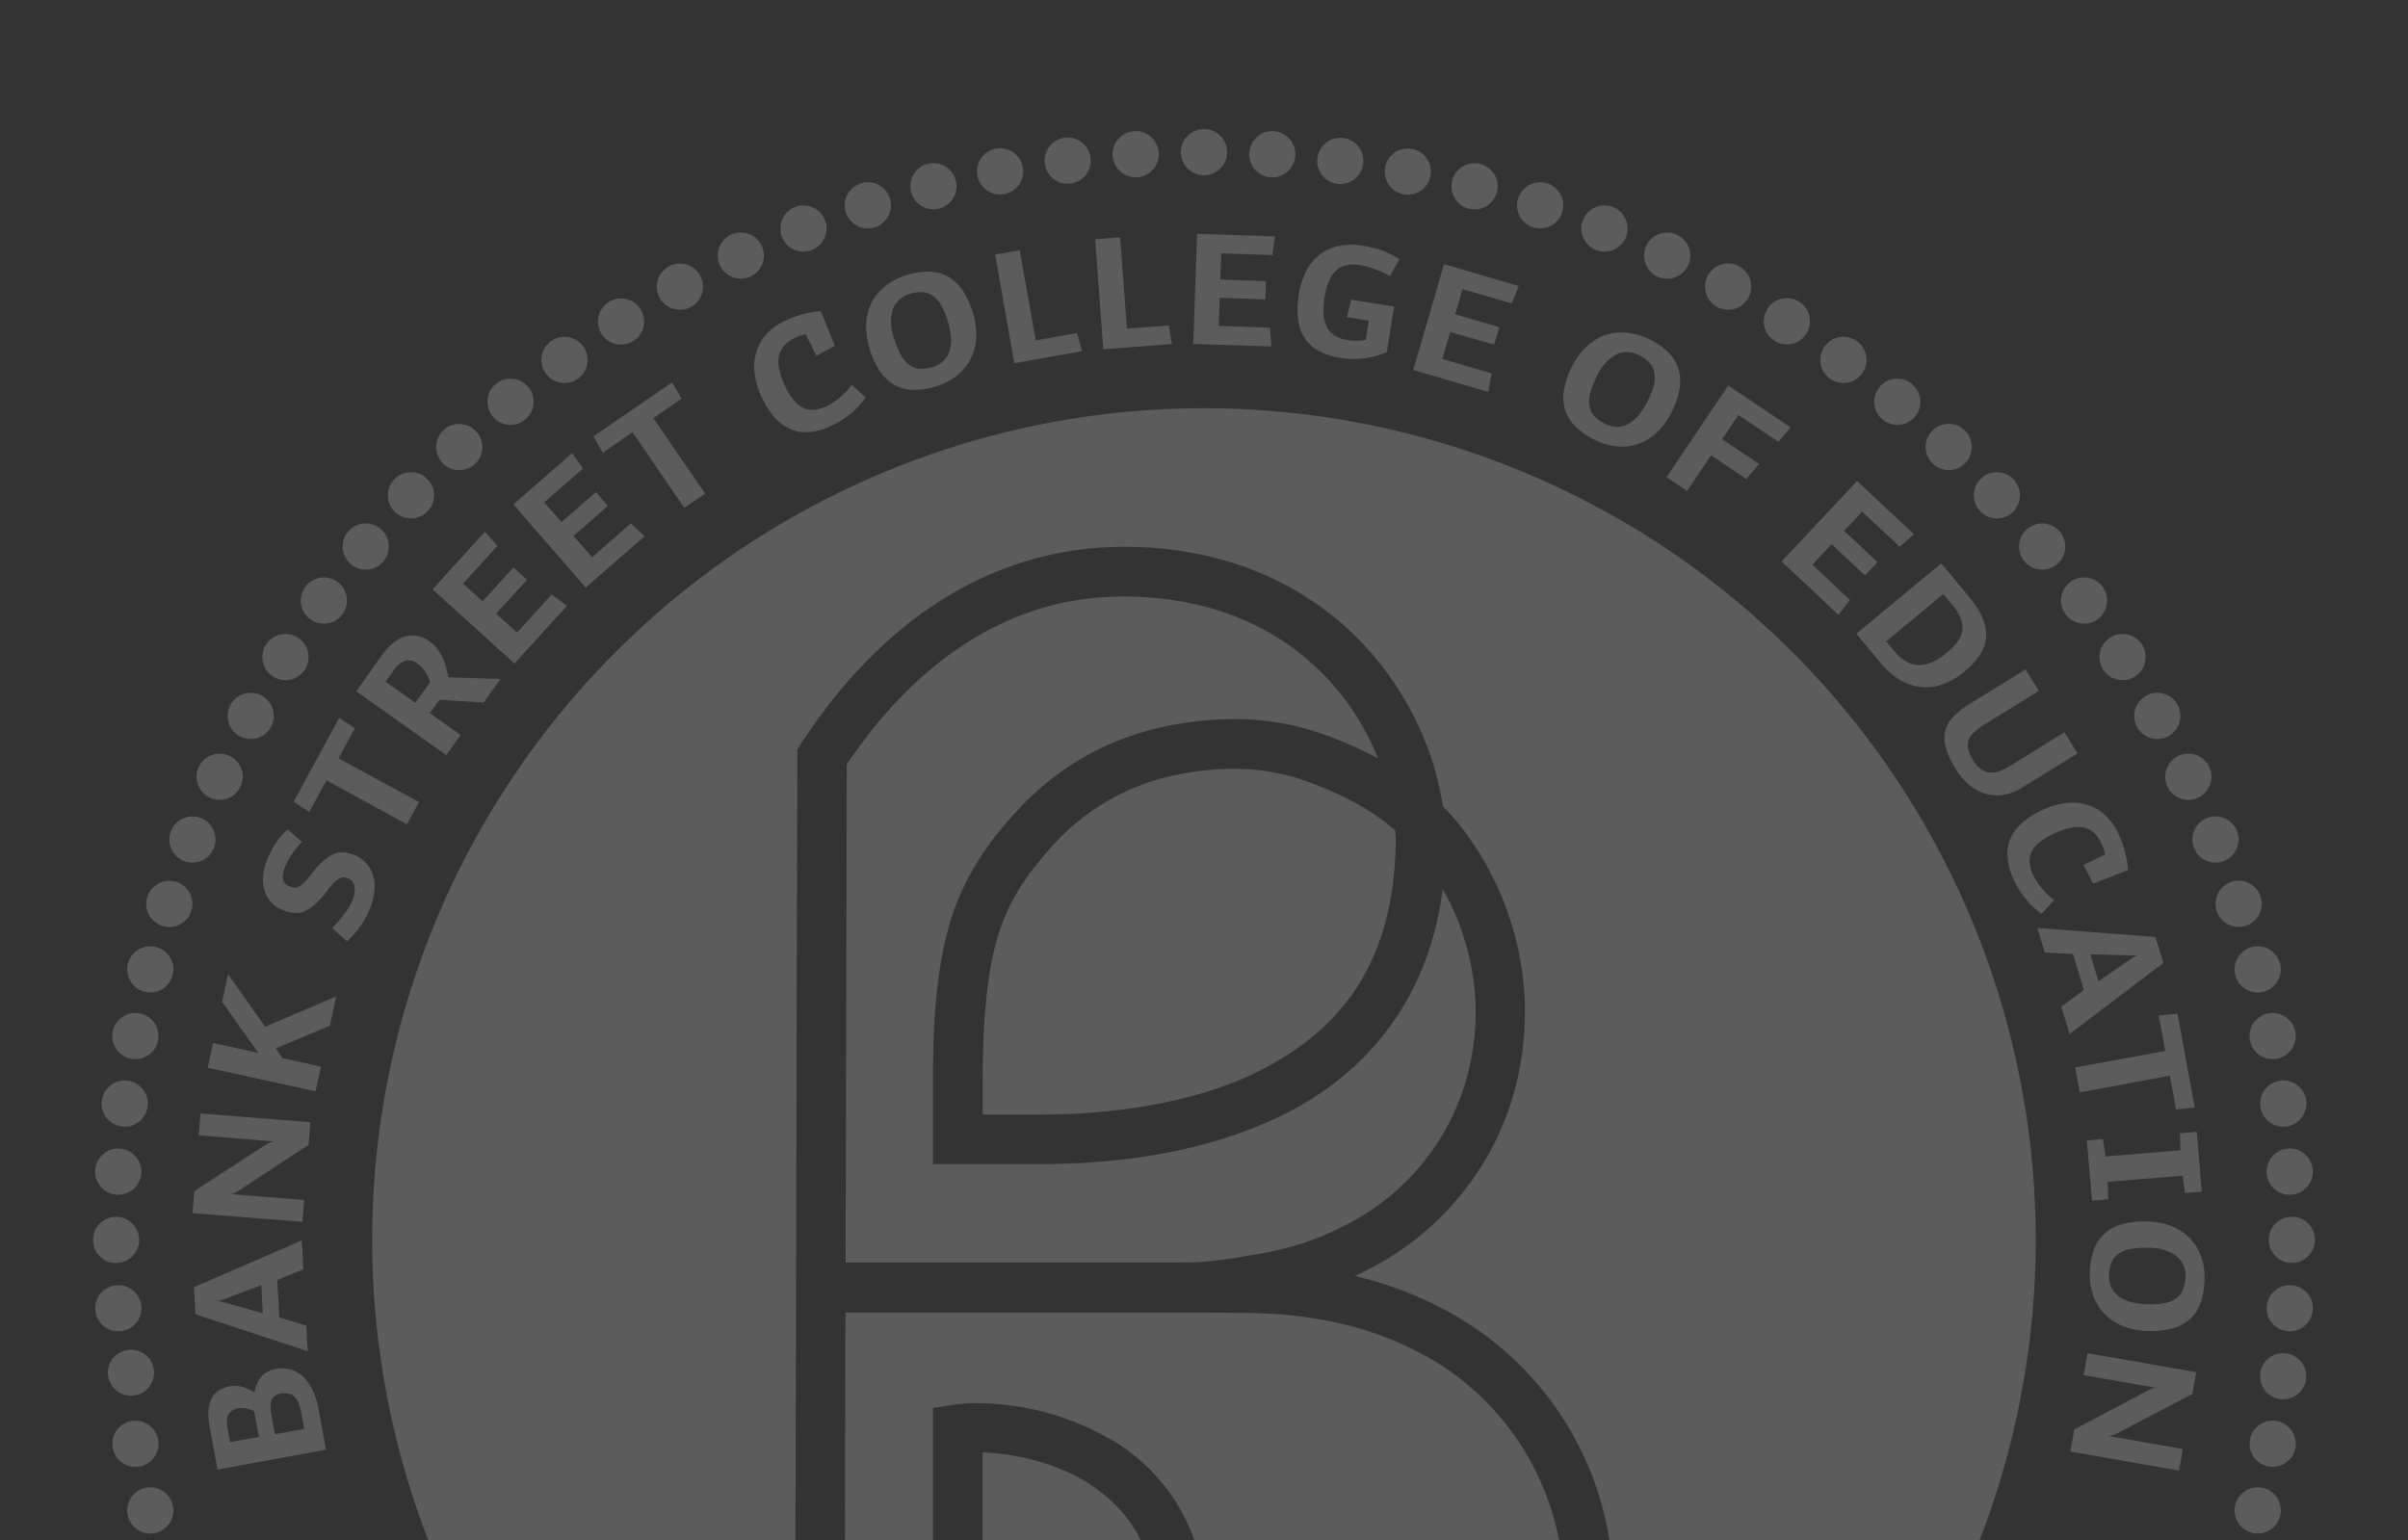 <svg id="Layer_9" data-name="Layer 9" xmlns="http://www.w3.org/2000/svg" xmlns:xlink="http://www.w3.org/1999/xlink" width="469" height="300" viewBox="0 0 469 300"><rect x="0" y="0" width="469" height="300" fill="#333333" stroke="none"/><defs><style>.cls-1{fill:none;}.cls-2{clip-path:url(#clip-path);}.cls-3{opacity:0.2;}.cls-4{fill:#fff;}</style><clipPath id="clip-path"><rect class="cls-1" width="469" height="300"/></clipPath></defs><title>Artboard 1</title><g class="cls-2"><g class="cls-3"><path class="cls-4" d="M245.22,244.24a56.45,56.45,0,0,0,21.91-8.55,46.36,46.36,0,0,0,15.27-17.26,47,47,0,0,0,5-21.11c0-.48,0-1,0-1.43A49.63,49.63,0,0,0,281,173.16c-3,23.68-17.28,37.74-32.84,44.81-17.57,8.16-36.75,8.76-45.79,8.79H181.71V212.84c0-9.69.1-19.81,2.46-29.9,2.38-10.3,7.37-18,14.22-25.33a53.58,53.58,0,0,1,27.12-15.79,65.37,65.37,0,0,1,14.73-1.75,51.13,51.13,0,0,1,16.61,2.65,75.44,75.44,0,0,1,11.55,5c-6.36-15.82-21.79-31.11-48.66-31.52h-.91c-28.59-.11-46.05,21-53.9,32.67l-.23,97.06H230.1C234.13,245.91,236.93,245.7,245.22,244.24Z"/><path class="cls-4" d="M225.45,315c-.28-14.07-6.13-21.33-13.48-26.08-6.8-4.33-15.23-5.85-20.58-6v18.54c0,11.34.65,22.44,4.68,32a51.15,51.15,0,0,0,10.43,15.63,33.75,33.75,0,0,0,8.16-5.75C221.42,336.81,225.43,327.41,225.45,315Z"/><path class="cls-4" d="M240.23,149.76a55.84,55.84,0,0,0-12.54,1.5,44,44,0,0,0-22.18,12.92c-6.25,6.82-9.88,12.49-11.91,21-2,8.71-2.21,18.08-2.2,27.69v4.24h10.93c8.46,0,26.45-.74,41.69-7.89,15.2-7.33,27.63-19.66,27.83-45.67,0-.6-.06-1.21-.11-1.82-5-4.33-11.11-7.41-18-9.8A41.18,41.18,0,0,0,240.23,149.76Z"/><path class="cls-4" d="M296.9,282.54A52.53,52.53,0,0,0,280,265.48,64.17,64.17,0,0,0,257.05,257c-8.18-1.45-14.29-1.26-23.25-1.33H164.67l-.21,92c5.43,3.56,12.09,5.93,21.24,6a53.32,53.32,0,0,0,10.85-1.07,60.05,60.05,0,0,1-9.4-15.29c-4.89-11.68-5.43-24.1-5.44-35.74v-27.3l4.08-.66a29.39,29.39,0,0,1,4.37-.29,52.79,52.79,0,0,1,27,7.54c9.65,5.93,17.91,17.12,18,34.23,0,14.53-4.9,26.86-13.77,35.33a41.77,41.77,0,0,1-7,5.45c.65.46,1.3.9,2,1.34,9.41,6,17.5,9.26,28.22,9.69,1,0,1.94,0,2.94,0,10.1,0,20.41-2,28.7-6.69,9.11-5.12,16.56-13.91,21.76-23.59a56.45,56.45,0,0,0,6.63-26.42c0-1.58-.06-3.16-.21-4.72A53,53,0,0,0,296.9,282.54Z"/><path class="cls-4" d="M234.49,79.52a162,162,0,1,0,162,162A162,162,0,0,0,234.49,79.52Zm72,261.6c-5.85,10.88-14.3,21.1-25.54,27.46-10.25,5.75-22.1,7.93-33.45,7.94-1.1,0-2.2,0-3.31-.06-12.62-.44-22.91-4.6-33.11-11.25a66.68,66.68,0,0,1-6.58-4.85,59.09,59.09,0,0,1-18.75,2.88c-13.28,0-23.39-4.49-30.79-10.63h0l.08-.09h-.24l.49-206.31h.13l-.2-.13c7.31-11.43,27.33-39.45,63.65-39.57h1.08c38,.6,57.65,27.6,61.08,50.55a47.87,47.87,0,0,1,4.34,5.06A59.39,59.39,0,0,1,297,195.62c0,.55,0,1.11,0,1.7a56.73,56.73,0,0,1-6,25.49,56,56,0,0,1-18.46,20.9,60.42,60.42,0,0,1-8.67,4.84,71.73,71.73,0,0,1,21.24,8.72A61.61,61.61,0,0,1,314,304.57c.17,1.84.25,3.71.25,5.56A65.9,65.9,0,0,1,306.45,341.12Z"/><circle class="cls-4" cx="234.5" cy="29.64" r="4.5"/><circle class="cls-4" cx="221.19" cy="30.05" r="4.5" transform="translate(-1.45 13.94) rotate(-3.6)"/><circle class="cls-4" cx="207.94" cy="31.31" r="4.5" transform="translate(-2.28 26.29) rotate(-7.2)"/><circle class="cls-4" cx="194.79" cy="33.39" r="4.5" transform="translate(-2.81 37.08) rotate(-10.8)"/><circle class="cls-4" cx="181.8" cy="36.29" r="4.5" transform="translate(-3.31 46.34) rotate(-14.4)"/><circle class="cls-4" cx="169.02" cy="40.01" r="4.5" transform="translate(-4.09 54.18) rotate(-18)"/><circle class="cls-4" cx="156.49" cy="44.52" r="4.5" transform="translate(-5.4 60.73) rotate(-21.6)"/><circle class="cls-4" cx="144.28" cy="49.8" r="4.5" transform="translate(-7.47 66.16) rotate(-25.2)"/><circle class="cls-4" cx="132.42" cy="55.85" r="4.5" transform="translate(-10.53 70.69) rotate(-28.8)"/><circle class="cls-4" cx="120.96" cy="62.62" r="4.5" transform="translate(-14.73 74.55) rotate(-32.39)"/><circle class="cls-4" cx="109.95" cy="70.1" r="4.5" transform="translate(-20.21 78) rotate(-35.99)"/><circle class="cls-4" cx="99.43" cy="78.26" r="4.5" transform="translate(-27.07 81.32) rotate(-39.59)"/><circle class="cls-4" cx="89.45" cy="87.07" r="4.5" transform="translate(-35.36 84.8) rotate(-43.18)"/><circle class="cls-4" cx="80.04" cy="96.48" r="4.5" transform="translate(-45.08 88.74) rotate(-46.78)"/><circle class="cls-4" cx="71.24" cy="106.46" r="4.5" transform="translate(-56.2 93.46) rotate(-50.39)"/><circle class="cls-4" cx="63.08" cy="116.98" r="4.5" transform="translate(-68.63 99.23) rotate(-53.99)"/><circle class="cls-4" cx="55.6" cy="127.99" r="4.5" transform="translate(-82.26 106.33) rotate(-57.59)"/><circle class="cls-4" cx="48.82" cy="139.45" r="4.5" transform="translate(-96.89 115.02) rotate(-61.19)"/><circle class="cls-4" cx="42.78" cy="151.31" r="4.5" transform="translate(-112.34 125.56) rotate(-64.79)"/><circle class="cls-4" cx="37.49" cy="163.52" r="4.5" transform="translate(-128.35 138.16) rotate(-68.39)"/><circle class="cls-4" cx="32.98" cy="176.05" r="4.5" transform="translate(-144.64 153) rotate(-71.99)"/><circle class="cls-4" cx="29.27" cy="188.83" r="4.5" transform="translate(-160.9 170.18) rotate(-75.59)"/><circle class="cls-4" cx="26.37" cy="201.82" r="4.5" transform="translate(-176.82 189.86) rotate(-79.19)"/><circle class="cls-4" cx="24.28" cy="214.97" r="4.5" transform="translate(-192.03 212.07) rotate(-82.79)"/><circle class="cls-4" cx="23.03" cy="228.22" r="4.5" transform="translate(-206.19 236.84) rotate(-86.39)"/><circle class="cls-4" cx="22.61" cy="241.52" r="4.5"/><circle class="cls-4" cx="23.03" cy="254.83" r="4.5" transform="translate(-15.94 1.95) rotate(-3.6)"/><circle class="cls-4" cx="24.28" cy="268.08" r="4.5" transform="matrix(0.99, -0.13, 0.13, 0.99, -33.38, 5.15)"/><circle class="cls-4" cx="26.37" cy="281.23" r="4.5" transform="translate(-52.17 9.91) rotate(-10.79)"/><circle class="cls-4" cx="29.27" cy="294.22" r="4.5" transform="translate(-72.2 16.5) rotate(-14.39)"/><path class="cls-4" d="M438.61,298.57a4.5,4.5,0,1,1,5.48-3.24A4.52,4.52,0,0,1,438.61,298.57Z"/><path class="cls-4" d="M441.79,285.64a4.5,4.5,0,1,1,5.27-3.58A4.52,4.52,0,0,1,441.79,285.64Z"/><path class="cls-4" d="M444.15,272.54a4.5,4.5,0,1,1,5-3.9A4.52,4.52,0,0,1,444.15,272.54Z"/><path class="cls-4" d="M445.68,259.32a4.5,4.5,0,1,1,4.78-4.21A4.52,4.52,0,0,1,445.68,259.32Z"/><path class="cls-4" d="M446.38,246a4.5,4.5,0,1,1,4.51-4.5A4.52,4.52,0,0,1,446.38,246Z"/><path class="cls-4" d="M446.25,232.71a4.5,4.5,0,1,1,4.21-4.78A4.52,4.52,0,0,1,446.25,232.71Z"/><path class="cls-4" d="M445.27,219.43a4.5,4.5,0,1,1,3.91-5A4.52,4.52,0,0,1,445.27,219.43Z"/><path class="cls-4" d="M443.47,206.24a4.5,4.5,0,1,1,3.58-5.27A4.52,4.52,0,0,1,443.47,206.24Z"/><path class="cls-4" d="M440.84,193.19a4.5,4.5,0,1,1,3.25-5.48A4.52,4.52,0,0,1,440.84,193.19Z"/><path class="cls-4" d="M437.4,180.33a4.5,4.5,0,1,1,2.9-5.68A4.52,4.52,0,0,1,437.4,180.33Z"/><path class="cls-4" d="M433.16,167.71a4.5,4.5,0,1,1,2.53-5.85A4.52,4.52,0,0,1,433.16,167.71Z"/><path class="cls-4" d="M428.13,155.38a4.5,4.5,0,1,1,2.16-6A4.52,4.52,0,0,1,428.13,155.38Z"/><path class="cls-4" d="M422.34,143.39a4.5,4.5,0,1,1,1.78-6.12A4.52,4.52,0,0,1,422.34,143.39Z"/><path class="cls-4" d="M415.81,131.79a4.5,4.5,0,1,1,1.39-6.22A4.52,4.52,0,0,1,415.81,131.79Z"/><path class="cls-4" d="M408.56,120.62a4.5,4.5,0,1,1,1-6.29A4.52,4.52,0,0,1,408.56,120.62Z"/><path class="cls-4" d="M400.62,109.93a4.5,4.5,0,1,1,.6-6.34A4.52,4.52,0,0,1,400.62,109.93Z"/><path class="cls-4" d="M392,99.76a4.5,4.5,0,1,1,.2-6.37A4.52,4.52,0,0,1,392,99.76Z"/><path class="cls-4" d="M382.82,90.15a4.5,4.5,0,1,1-.2-6.37A4.52,4.52,0,0,1,382.82,90.15Z"/><path class="cls-4" d="M373,81.13a4.5,4.5,0,1,1-.6-6.34A4.52,4.52,0,0,1,373,81.13Z"/><path class="cls-4" d="M362.68,72.75a4.5,4.5,0,1,1-1-6.29A4.52,4.52,0,0,1,362.68,72.75Z"/><path class="cls-4" d="M351.83,65a4.5,4.5,0,1,1-1.39-6.22A4.52,4.52,0,0,1,351.83,65Z"/><path class="cls-4" d="M340.52,58a4.5,4.5,0,1,1-1.77-6.12A4.52,4.52,0,0,1,340.52,58Z"/><path class="cls-4" d="M328.78,51.72a4.5,4.5,0,1,1-2.16-6A4.52,4.52,0,0,1,328.78,51.72Z"/><path class="cls-4" d="M316.68,46.18a4.5,4.5,0,1,1-2.53-5.85A4.51,4.51,0,0,1,316.68,46.18Z"/><path class="cls-4" d="M304.25,41.4a4.5,4.5,0,1,1-2.89-5.68A4.51,4.51,0,0,1,304.25,41.4Z"/><path class="cls-4" d="M291.55,37.42a4.5,4.5,0,1,1-3.24-5.49A4.51,4.51,0,0,1,291.55,37.42Z"/><path class="cls-4" d="M278.62,34.24A4.5,4.5,0,1,1,275,29,4.51,4.51,0,0,1,278.62,34.24Z"/><path class="cls-4" d="M265.52,31.88a4.5,4.5,0,1,1-3.9-5A4.51,4.51,0,0,1,265.52,31.88Z"/><path class="cls-4" d="M252.29,30.34a4.5,4.5,0,1,1-4.21-4.78A4.51,4.51,0,0,1,252.29,30.34Z"/><path class="cls-4" d="M40.59,274.84a6.18,6.18,0,0,1,.61-2.41,4.07,4.07,0,0,1,1.42-1.58,6,6,0,0,1,2.18-.82,5.45,5.45,0,0,1,2.25.09,8.51,8.51,0,0,1,2.52,1.11,7.07,7.07,0,0,1,.53-1.82,4.92,4.92,0,0,1,.88-1.34,4.32,4.32,0,0,1,1.2-.9,5.34,5.34,0,0,1,1.47-.49,6.41,6.41,0,0,1,2.89.08A5.79,5.79,0,0,1,59,268.13a8.65,8.65,0,0,1,1.87,2.63,15.34,15.34,0,0,1,1.2,3.87l1.43,7.74-21.13,3.89-1.49-8.1A13.51,13.51,0,0,1,40.59,274.84Zm8.9,0q-.47-.2-.88-.33a6,6,0,0,0-.77-.19,4.35,4.35,0,0,0-.71-.07,3.59,3.59,0,0,0-.69.06,3.82,3.82,0,0,0-1.15.38,1.92,1.92,0,0,0-.75.73,2.74,2.74,0,0,0-.33,1.19,7.11,7.11,0,0,0,.14,1.75l.47,2.54,5.6-1Zm8.6-1.72a3.34,3.34,0,0,0-.85-1.15,2.41,2.41,0,0,0-1.14-.53,3.86,3.86,0,0,0-1.41,0,2.78,2.78,0,0,0-1.13.44,1.88,1.88,0,0,0-.65.83A3.21,3.21,0,0,0,52.7,274a9.09,9.09,0,0,0,.17,1.64l.68,3.71,5.69-1L58.63,275A7.45,7.45,0,0,0,58.08,273.15Z"/><path class="cls-4" d="M59.1,247.24,54,249.33l.4,7.29,5.26,1.59.28,5L38.07,256l-.29-5.28,21-9.1Zm-7.91,8.57-.3-5.49-7.24,2.75a5.5,5.5,0,0,1-1,.3,7.1,7.1,0,0,1-.82.1,4.19,4.19,0,0,1,.84,0,8.33,8.33,0,0,1,1,.22Z"/><path class="cls-4" d="M58.91,238l-21.41-1.7.34-4.29,13.49-8.76a8.12,8.12,0,0,1,1.15-.63,4.08,4.08,0,0,1,.85-.28L38.7,221.14l.34-4.25,21.41,1.7L60.1,223l-13.32,8.73c-.24.16-.46.3-.64.41a5.12,5.12,0,0,1-.51.26,2.79,2.79,0,0,1-.41.14l-.36.06,14.39,1.14Z"/><path class="cls-4" d="M61.45,212.57l-21-4.59,1.05-4.81,8.81,1.92-7.06-9.94,1.17-5.37L51.64,200l13.84-5.91-1.25,5.73L53.71,204.2,55,206.11l7.53,1.65Z"/><path class="cls-4" d="M60.36,170.63q.89-1.17,1.67-2a12.27,12.27,0,0,1,1.51-1.4,6.46,6.46,0,0,1,1.4-.84,4.51,4.51,0,0,1,1.35-.35,4.57,4.57,0,0,1,1.35.08,8.17,8.17,0,0,1,1.41.44,6.27,6.27,0,0,1,1.49.86,5.9,5.9,0,0,1,1.2,1.25,6.52,6.52,0,0,1,.83,1.6,7,7,0,0,1,.38,1.92,9.51,9.51,0,0,1-.14,2.21,12,12,0,0,1-.72,2.47,17.13,17.13,0,0,1-4.53,6.48l-2.89-2.59q.59-.56,1.18-1.22t1.1-1.37a17.08,17.08,0,0,0,1-1.44,11,11,0,0,0,.72-1.45,5.81,5.81,0,0,0,.42-1.54A3.39,3.39,0,0,0,69,172.5a2.06,2.06,0,0,0-.44-.87,1.92,1.92,0,0,0-.73-.52,2.6,2.6,0,0,0-.88-.2,1.81,1.81,0,0,0-.91.24A4.57,4.57,0,0,0,65,172a15.2,15.2,0,0,0-1.32,1.57,19.74,19.74,0,0,1-2.29,2.56,7.09,7.09,0,0,1-2.07,1.37,4.39,4.39,0,0,1-2.06.32,7.91,7.91,0,0,1-2.25-.58,5.86,5.86,0,0,1-2.24-1.55,6,6,0,0,1-1.26-2.29,7.6,7.6,0,0,1-.26-2.8,10.45,10.45,0,0,1,.76-3.07q.4-1,.84-1.83a15.88,15.88,0,0,1,.94-1.58,14.47,14.47,0,0,1,1.05-1.37,14,14,0,0,1,1.19-1.2L58.81,164a14.36,14.36,0,0,0-1.06,1.18q-.5.62-.92,1.25t-.75,1.24a12.25,12.25,0,0,0-.56,1.17,5.79,5.79,0,0,0-.39,1.38,2.83,2.83,0,0,0,0,1.09,1.84,1.84,0,0,0,.43.8,2.14,2.14,0,0,0,.78.52,4.06,4.06,0,0,0,.89.26,1.54,1.54,0,0,0,.85-.13,3.54,3.54,0,0,0,1-.69A14.15,14.15,0,0,0,60.36,170.63Z"/><path class="cls-4" d="M63.59,152l-3.35,6.16-3.05-2,8.87-16.31,3.07,2-3.19,5.87,15.67,8.52-2.35,4.33Z"/><path class="cls-4" d="M94.19,136.84l-8.64-.51-1.83,2.58,6,4.25-2.8,3.94L69.39,134.66l4.79-6.75q2.3-3.24,4.7-3.93a5.48,5.48,0,0,1,4.84,1A6.79,6.79,0,0,1,85,126.16a8,8,0,0,1,1,1.51,11.6,11.6,0,0,1,.77,1.92,18.49,18.49,0,0,1,.54,2.34l10.18.33Zm-12.81-7.54a3.74,3.74,0,0,0-1.2-.59,2.4,2.4,0,0,0-1.18,0,3,3,0,0,0-1.17.6,6.07,6.07,0,0,0-1.16,1.27l-1.57,2.21,5.79,4.11,2.88-4a7.59,7.59,0,0,0-1-2.14A5.78,5.78,0,0,0,81.38,129.31Z"/><path class="cls-4" d="M90.19,113.67,94,117.11l6-6.58,2.64,2.41-6,6.58,4.06,3.69,6.74-7.4,3,2.19-10.24,11.25L84.24,114.79l10.21-11.21,2.46,2.73Z"/><path class="cls-4" d="M106,97.84l3.36,3.86,6.71-5.85,2.35,2.69-6.71,5.85,3.6,4.14,7.55-6.58,2.68,2.51-11.47,10L100,98.26l11.43-10,2.13,3Z"/><path class="cls-4" d="M123.18,84.19l-5.78,4-1.8-3.2,15.31-10.51,1.83,3.18-5.5,3.78,10.1,14.7-4.06,2.79Z"/><path class="cls-4" d="M156.93,65.1a6.1,6.1,0,0,0-1,.26,11.1,11.1,0,0,0-1,.41,6.84,6.84,0,0,0-2.12,1.45,4.26,4.26,0,0,0-1.07,2,6,6,0,0,0,0,2.51,13.29,13.29,0,0,0,1,3.12,14.27,14.27,0,0,0,1.73,2.93,5.88,5.88,0,0,0,1.9,1.63,4,4,0,0,0,2.13.42,7,7,0,0,0,2.41-.67,10.22,10.22,0,0,0,1.37-.78,15.16,15.16,0,0,0,2.6-2.2,10.78,10.78,0,0,0,1-1.21l2.72,2.45a15,15,0,0,1-2.88,3.12,17.69,17.69,0,0,1-3.9,2.44,12.73,12.73,0,0,1-4.18,1.19A7.66,7.66,0,0,1,154,83.6a8.77,8.77,0,0,1-3.13-2.3,16.18,16.18,0,0,1-2.58-4.09,14.71,14.71,0,0,1-1.33-4.58,9.92,9.92,0,0,1,.38-4.12A9.08,9.08,0,0,1,149.36,65a11.79,11.79,0,0,1,3.72-2.6q.81-.37,1.67-.68t1.74-.54q.87-.23,1.73-.38a16.14,16.14,0,0,1,1.66-.21l2.71,6.78L159,69.31Z"/><path class="cls-4" d="M176.49,53.61a14.49,14.49,0,0,1,4.36-.7,7.85,7.85,0,0,1,3.65.89,8.43,8.43,0,0,1,2.9,2.64A15.84,15.84,0,0,1,189.51,61a14.67,14.67,0,0,1,.59,2.94,11.84,11.84,0,0,1-.07,2.87,10.46,10.46,0,0,1-.78,2.68,9.26,9.26,0,0,1-1.53,2.37,10.69,10.69,0,0,1-2.32,2,12.93,12.93,0,0,1-3.15,1.41,13.69,13.69,0,0,1-4.43.67,7.84,7.84,0,0,1-3.64-1,8.63,8.63,0,0,1-2.84-2.68,16.15,16.15,0,0,1-2-4.45,14.61,14.61,0,0,1-.62-3.24,11.46,11.46,0,0,1,.16-3,9.83,9.83,0,0,1,.9-2.65,9.52,9.52,0,0,1,1.6-2.25,10.75,10.75,0,0,1,2.27-1.79A13.12,13.12,0,0,1,176.49,53.61Zm5.1,17.9a5.29,5.29,0,0,0,2.18-1.22,4.53,4.53,0,0,0,1.19-2,7.15,7.15,0,0,0,.25-2.61,14.4,14.4,0,0,0-.63-3.18,15.4,15.4,0,0,0-1.16-2.86,6,6,0,0,0-1.53-1.88,4,4,0,0,0-2-.83,6.18,6.18,0,0,0-2.58.3,4.9,4.9,0,0,0-3.41,3,8.9,8.9,0,0,0,.24,5.65A16.41,16.41,0,0,0,175.39,69a6.3,6.3,0,0,0,1.6,2,4,4,0,0,0,2,.82A6.4,6.4,0,0,0,181.58,71.51Z"/><path class="cls-4" d="M209.75,64.87l1,3.54-13.2,2.33-3.73-21.15,4.8-.85,3.1,17.56Z"/><path class="cls-4" d="M227.66,63.4l.59,3.62-13.37,1-1.57-21.42,4.86-.36L219.48,64Z"/><path class="cls-4" d="M237.86,49.34l-.18,5.11,8.89.31-.12,3.57L237.56,58l-.19,5.48,10,.35.24,3.66L232.41,67l.74-21.47,15.16.53-.49,3.64Z"/><path class="cls-4" d="M270.72,53.77a24.23,24.23,0,0,0-2.92-1.34,14.87,14.87,0,0,0-2.92-.79,7.24,7.24,0,0,0-2.6,0,4.26,4.26,0,0,0-2,1,5.76,5.76,0,0,0-1.42,2.05,13.32,13.32,0,0,0-.87,3.2,14.51,14.51,0,0,0-.19,3.37,6.27,6.27,0,0,0,.66,2.49A4.27,4.27,0,0,0,260,65.38a6.51,6.51,0,0,0,2.43.85,11.55,11.55,0,0,0,1.87.15,7.32,7.32,0,0,0,1.7-.19l.6-3.73-4.29-.69.88-3.39,8.33,1.33-1.42,8.87a17.07,17.07,0,0,1-2,.72,15.89,15.89,0,0,1-4.49.62,16.11,16.11,0,0,1-2.5-.21q-5-.8-7-3.84t-1.15-8.51a14.75,14.75,0,0,1,1.44-4.54,9.7,9.7,0,0,1,2.61-3.2,9.12,9.12,0,0,1,3.69-1.7,12.51,12.51,0,0,1,4.69-.05q1.14.18,2.11.42a17.29,17.29,0,0,1,1.83.56,14.85,14.85,0,0,1,1.65.73q.79.41,1.58.92Z"/><path class="cls-4" d="M284.85,56.32l-1.43,4.91L292,63.72l-1,3.43-8.54-2.49-1.54,5.26,9.61,2.81-.67,3.61-14.61-4.26,6-20.62,14.56,4.25-1.37,3.41Z"/><path class="cls-4" d="M321.23,66.07a14.51,14.51,0,0,1,3.64,2.5,7.84,7.84,0,0,1,2,3.16,8.41,8.41,0,0,1,.27,3.91,15.83,15.83,0,0,1-1.62,4.74,14.66,14.66,0,0,1-1.61,2.53,11.85,11.85,0,0,1-2,2,10.38,10.38,0,0,1-2.42,1.4,9.25,9.25,0,0,1-2.75.66,10.64,10.64,0,0,1-3-.19,12.94,12.94,0,0,1-3.25-1.16,13.65,13.65,0,0,1-3.67-2.58,7.82,7.82,0,0,1-2-3.22,8.6,8.6,0,0,1-.2-3.9,16.11,16.11,0,0,1,1.6-4.63A14.66,14.66,0,0,1,308,68.56a11.49,11.49,0,0,1,2.17-2,9.78,9.78,0,0,1,2.48-1.29,9.5,9.5,0,0,1,2.71-.52,10.79,10.79,0,0,1,2.88.27A13.16,13.16,0,0,1,321.23,66.07Zm-8.68,16.46a5.31,5.31,0,0,0,2.42.62,4.54,4.54,0,0,0,2.21-.6,7.12,7.12,0,0,0,2-1.71,14.39,14.39,0,0,0,1.75-2.74,15.42,15.42,0,0,0,1.14-2.87,6,6,0,0,0,.19-2.42,4,4,0,0,0-.87-2,6.17,6.17,0,0,0-2.07-1.57,4.9,4.9,0,0,0-4.54-.19A8.9,8.9,0,0,0,311,73.33a16.37,16.37,0,0,0-1.24,3.13,6.32,6.32,0,0,0-.2,2.53,4,4,0,0,0,.9,2A6.42,6.42,0,0,0,312.54,82.53Z"/><path class="cls-4" d="M340.14,93.3l-6.88-4.62-4.66,6.95-4-2.69,12-17.84,12.15,8.15-2.34,2.83-7.83-5.25-3.17,4.73,7.19,4.82Z"/><path class="cls-4" d="M362.68,99.67l-3.5,3.73,6.49,6.09-2.44,2.61L356.74,106,353,110l7.3,6.85-2.23,2.92L347,109.36l14.7-15.67,11.06,10.37L370,106.49Z"/><path class="cls-4" d="M385.32,118.78a11.52,11.52,0,0,1,1.13,2.42,7.78,7.78,0,0,1,.39,2.4,6.72,6.72,0,0,1-.45,2.4A9.41,9.41,0,0,1,385,128.4a15.85,15.85,0,0,1-2.44,2.46,13.74,13.74,0,0,1-4.15,2.43,9.65,9.65,0,0,1-4.23.54,10.09,10.09,0,0,1-4.14-1.41,15,15,0,0,1-3.88-3.42l-4.6-5.56,16.54-13.71,5.44,6.57A21.15,21.15,0,0,1,385.32,118.78Zm-14,10.1a5.12,5.12,0,0,0,2.46.67,6.22,6.22,0,0,0,2.61-.6,12.34,12.34,0,0,0,2.76-1.78,11.8,11.8,0,0,0,2.16-2.25,4.91,4.91,0,0,0,.9-2.22,4.57,4.57,0,0,0-.35-2.32,10.06,10.06,0,0,0-1.61-2.54l-1.76-2.12-11.12,9.21,1.6,1.93A8.3,8.3,0,0,0,371.29,128.87Z"/><path class="cls-4" d="M393.83,153.43a10.06,10.06,0,0,1-3.37,1.35,7.87,7.87,0,0,1-3.43-.08,8.75,8.75,0,0,1-3.26-1.63,12.3,12.3,0,0,1-2.87-3.31,16.24,16.24,0,0,1-1.87-4,6.63,6.63,0,0,1-.18-3.27,6.07,6.07,0,0,1,1.48-2.77,14.26,14.26,0,0,1,3.1-2.48l11.08-6.86,2.59,4.19-10.77,6.67a11.27,11.27,0,0,0-1.91,1.44,3.86,3.86,0,0,0-1,1.52,3.21,3.21,0,0,0-.07,1.74,6.77,6.77,0,0,0,.91,2.08,6.3,6.3,0,0,0,1.5,1.74,3.51,3.51,0,0,0,1.67.71,4.17,4.17,0,0,0,1.87-.21,10,10,0,0,0,2.09-1l10.7-6.62,2.54,4.11Z"/><path class="cls-4" d="M410,166.45a6,6,0,0,0-.25-1,10.86,10.86,0,0,0-.4-1,6.81,6.81,0,0,0-1.43-2.14,4.26,4.26,0,0,0-1.94-1.09,6,6,0,0,0-2.51,0,13.35,13.35,0,0,0-3.12,1,14.32,14.32,0,0,0-2.95,1.7,5.87,5.87,0,0,0-1.65,1.89,4,4,0,0,0-.44,2.13,7,7,0,0,0,.65,2.41,10.1,10.1,0,0,0,.76,1.38,15.15,15.15,0,0,0,2.17,2.62,10.71,10.71,0,0,0,1.2,1L397.63,178a15,15,0,0,1-3.1-2.91,17.7,17.7,0,0,1-2.4-3.92A12.73,12.73,0,0,1,391,167a7.64,7.64,0,0,1,.57-3.66,8.76,8.76,0,0,1,2.32-3.11,16.15,16.15,0,0,1,4.11-2.54,14.72,14.72,0,0,1,4.6-1.29,9.94,9.94,0,0,1,4.12.42,9.08,9.08,0,0,1,3.44,2.1,11.77,11.77,0,0,1,2.56,3.75q.37.81.67,1.68t.52,1.74q.22.87.37,1.73a16.33,16.33,0,0,1,.2,1.66l-6.81,2.65-1.86-3.66Z"/><path class="cls-4" d="M401.47,196.08l4.41-3.24-2.12-7-5.49-.3-1.46-4.79,23,1.76,1.54,5.06-18.25,13.83Zm5.64-10.2,1.6,5.26,6.38-4.39a5.51,5.51,0,0,1,.9-.53,7.17,7.17,0,0,1,.78-.29,4.14,4.14,0,0,1-.83.16,8.31,8.31,0,0,1-1,0Z"/><path class="cls-4" d="M421.72,204.7l-1.27-6.89,3.65-.34,3.37,18.26-3.65.38-1.21-6.57-17.54,3.23-.89-4.84Z"/><path class="cls-4" d="M425.56,232.39l-.45-3.38-14.59,1.19.11,3.41-3.18.26-1-11.73,3.14-.26.49,3.38,14.59-1.19-.1-3.33,3.3-.27.95,11.65Z"/><path class="cls-4" d="M429.37,249.32a14.52,14.52,0,0,1-.74,4.35,7.85,7.85,0,0,1-2,3.17,8.42,8.42,0,0,1-3.43,1.89,15.84,15.84,0,0,1-5,.53,14.76,14.76,0,0,1-3-.4,11.85,11.85,0,0,1-2.7-1,10.42,10.42,0,0,1-2.29-1.61,9.25,9.25,0,0,1-1.75-2.21,10.69,10.69,0,0,1-1.1-2.82,13,13,0,0,1-.32-3.43,13.67,13.67,0,0,1,.8-4.41,7.83,7.83,0,0,1,2.1-3.13,8.61,8.61,0,0,1,3.46-1.82,16.14,16.14,0,0,1,4.87-.5,14.64,14.64,0,0,1,3.27.45,11.46,11.46,0,0,1,2.76,1.11,9.8,9.8,0,0,1,2.21,1.71,9.47,9.47,0,0,1,1.61,2.25,10.73,10.73,0,0,1,1,2.72A13.12,13.12,0,0,1,429.37,249.32Zm-18.59-1a5.31,5.31,0,0,0,.45,2.46,4.56,4.56,0,0,0,1.47,1.76,7.15,7.15,0,0,0,2.39,1.08,14.38,14.38,0,0,0,3.22.43,15.42,15.42,0,0,0,3.09-.18,6,6,0,0,0,2.27-.84,4,4,0,0,0,1.43-1.63,6.18,6.18,0,0,0,.55-2.54,4.9,4.9,0,0,0-1.74-4.2,8.9,8.9,0,0,0-5.43-1.6,16.4,16.4,0,0,0-3.36.19,6.31,6.31,0,0,0-2.38.88,4,4,0,0,0-1.43,1.66A6.4,6.4,0,0,0,410.79,248.36Z"/><path class="cls-4" d="M406.58,263.58l21.16,3.7-.74,4.24L412.75,279a8.25,8.25,0,0,1-1.2.52,4.11,4.11,0,0,1-.87.2l14.46,2.53-.73,4.2-21.16-3.7.75-4.32L418.06,271q.38-.21.68-.34a4.75,4.75,0,0,1,.53-.21,2.71,2.71,0,0,1,.42-.1l.36,0-14.22-2.49Z"/></g></g></svg>